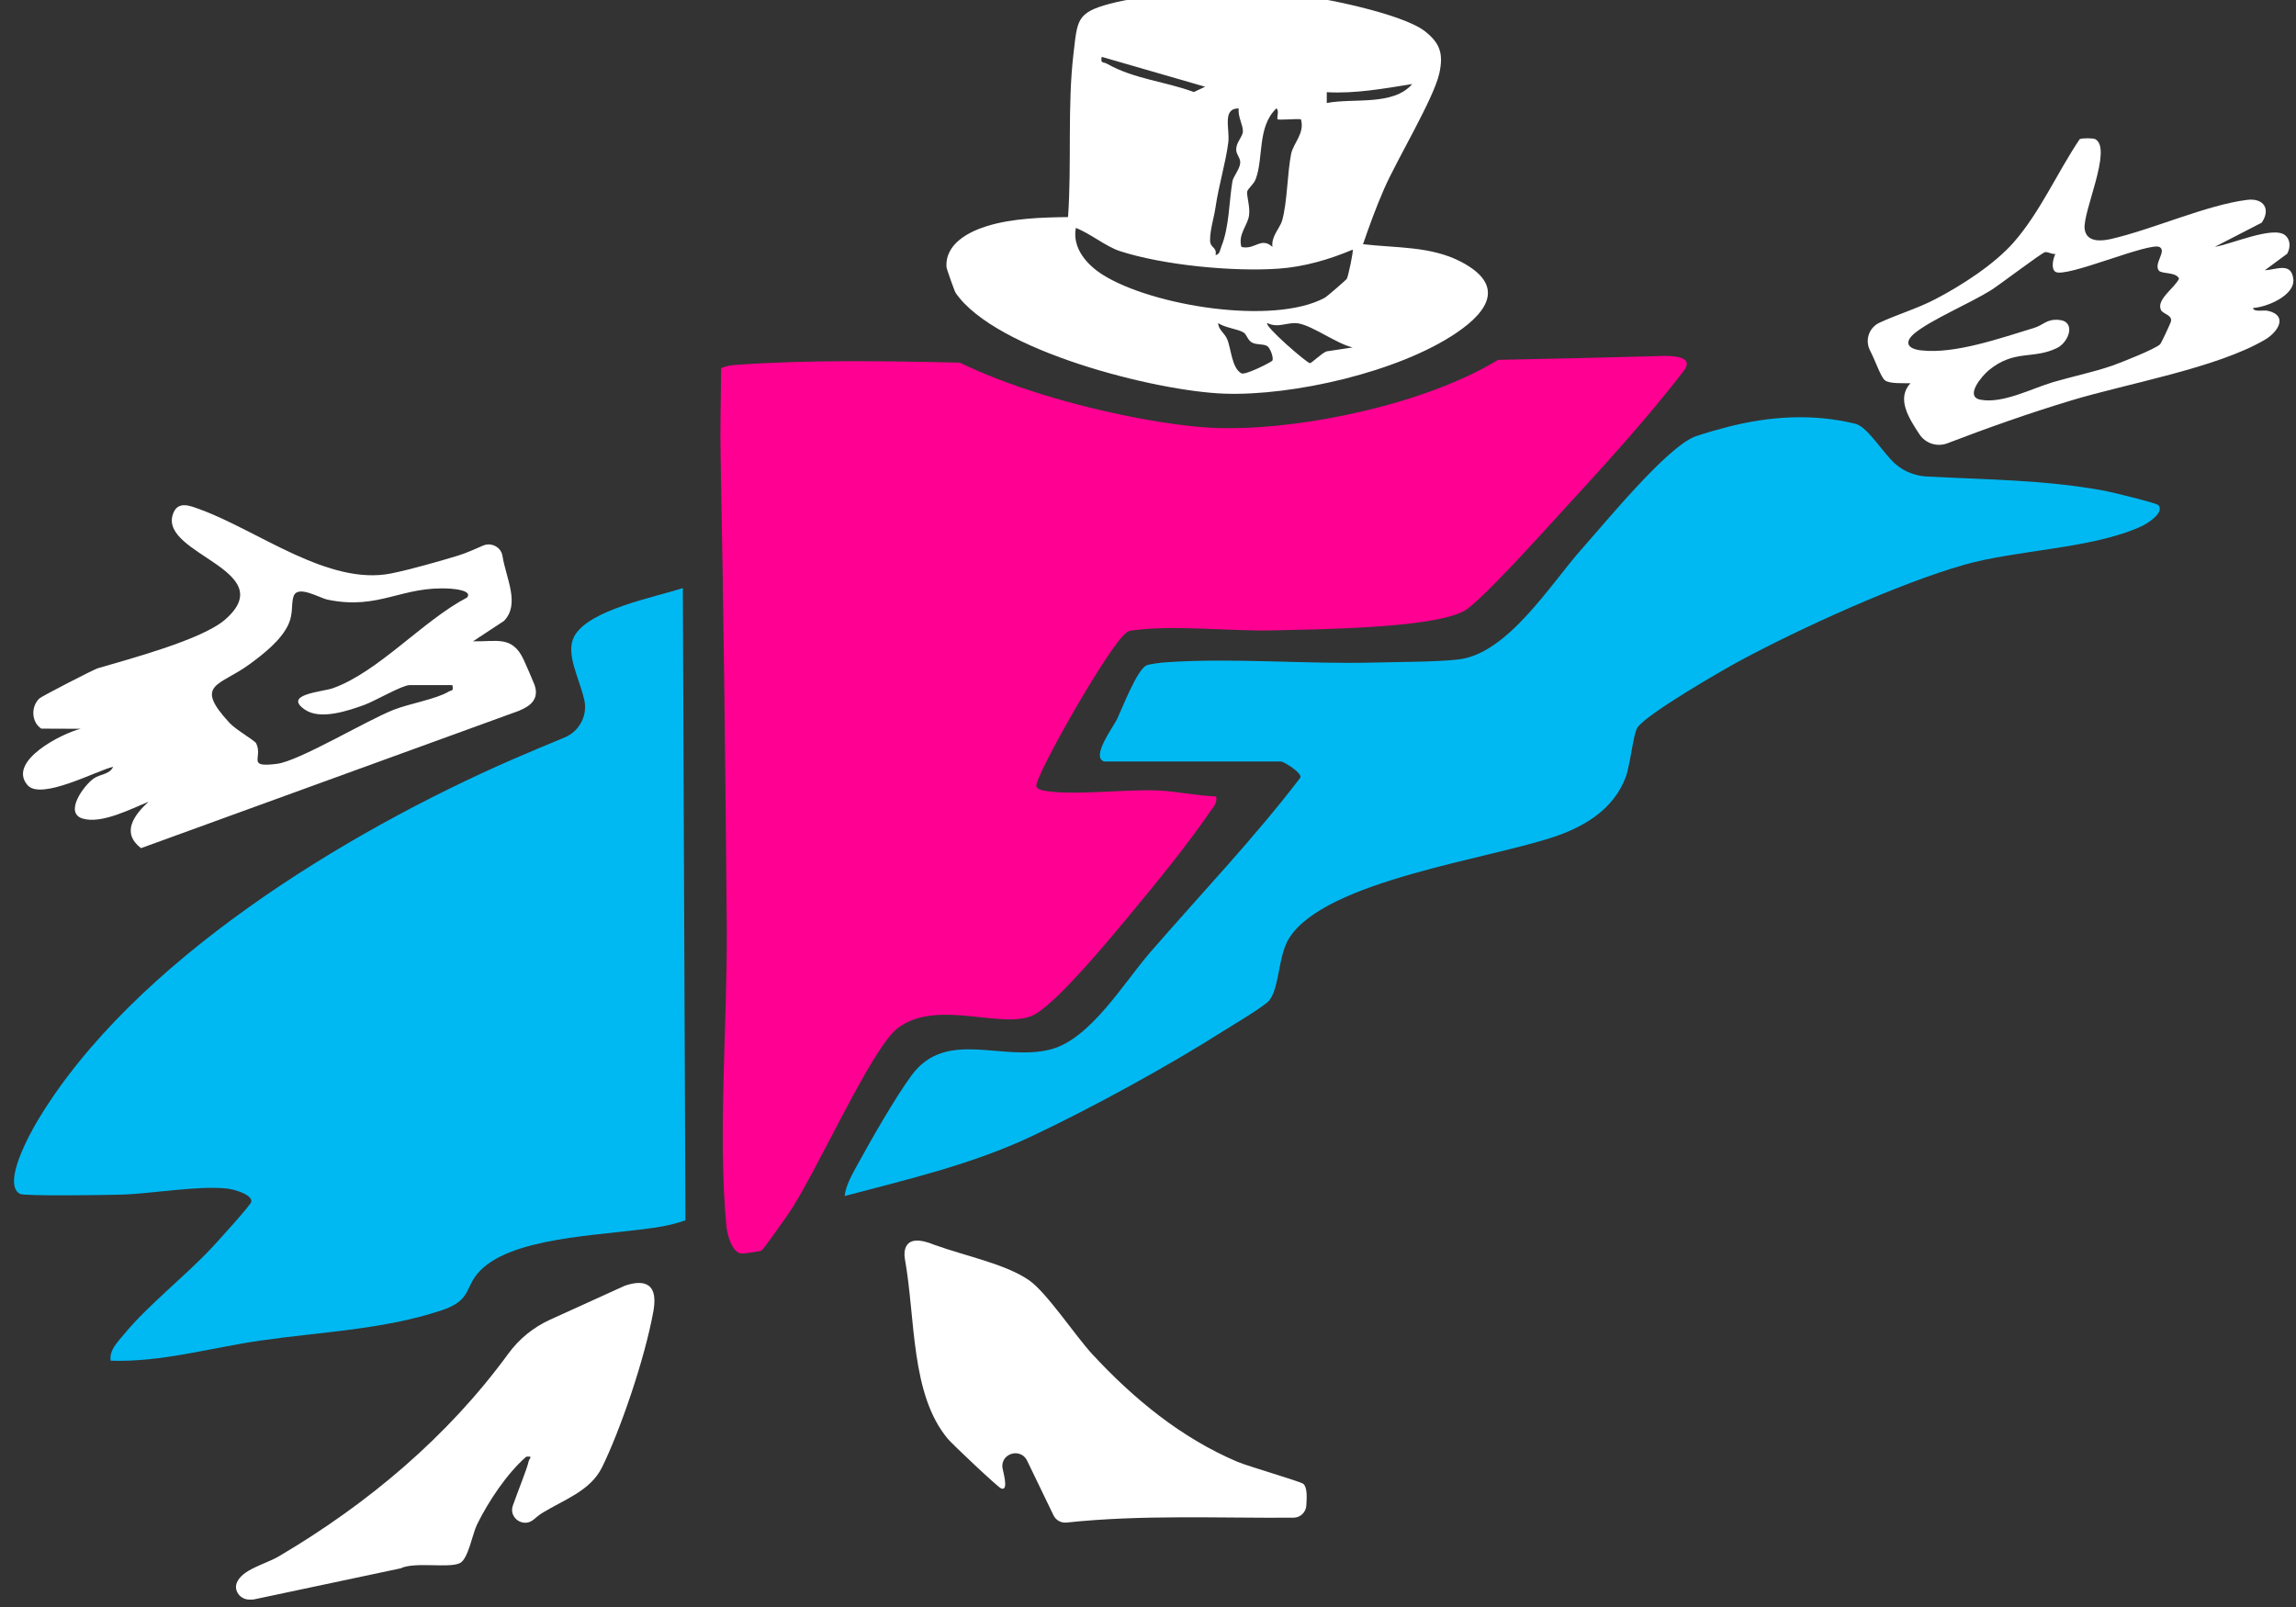 <?xml version="1.0" encoding="UTF-8"?>
<svg xmlns="http://www.w3.org/2000/svg" width="80" height="56" viewBox="0 0 80 56" fill="none">
  <rect x="0" y="0" width="80" height="56" fill="#333333" stroke="none"/>
  <g clip-path="url(#clip0_6_674)">
    <path d="M44.967 -0.195C45.989 -0.114 48.872 0.478 49.649 1.089C50.172 1.501 50.3 1.865 50.152 2.55C49.963 3.426 48.661 5.58 48.226 6.584C47.953 7.211 47.713 7.863 47.492 8.51C48.638 8.645 49.86 8.571 50.916 9.127C52.43 9.924 51.885 10.826 50.75 11.597C48.736 12.965 45.052 13.801 42.664 13.718C40.276 13.635 34.69 12.229 33.298 10.207C33.261 10.154 32.984 9.374 32.979 9.309C32.926 8.485 33.777 8.067 34.4 7.875C35.268 7.609 36.307 7.574 37.214 7.565C37.346 5.698 37.186 3.696 37.406 1.852C37.541 0.707 37.511 0.443 38.654 0.135C39.298 -0.039 40.182 -0.151 40.821 -0.193C42.006 -0.271 43.79 -0.287 44.968 -0.193L44.967 -0.195ZM41.992 3.023L38.387 1.981C38.341 2.226 38.436 2.146 38.563 2.218C39.508 2.755 40.595 2.835 41.598 3.207L41.993 3.022L41.992 3.023ZM49.205 2.929C48.219 3.086 47.231 3.268 46.229 3.213V3.59C47.156 3.408 48.545 3.7 49.205 2.929ZM43.164 3.78C42.572 3.766 42.856 4.494 42.798 4.958C42.709 5.667 42.469 6.435 42.351 7.232C42.297 7.603 42.159 8.008 42.163 8.377C42.165 8.658 42.409 8.593 42.354 8.889C42.51 8.864 42.51 8.7 42.558 8.584C42.831 7.915 42.824 7.019 42.941 6.322C42.971 6.148 43.196 5.9 43.213 5.68C43.226 5.509 43.085 5.396 43.075 5.239C43.055 4.963 43.294 4.786 43.306 4.586C43.319 4.365 43.115 4.04 43.164 3.779V3.78ZM44.516 4.159C44.477 4.117 44.582 3.824 44.472 3.78C43.802 4.417 44.033 5.491 43.753 6.241C43.684 6.427 43.475 6.573 43.457 6.676C43.43 6.827 43.565 7.203 43.52 7.511C43.47 7.859 43.129 8.167 43.255 8.605C43.723 8.719 43.939 8.239 44.337 8.605C44.281 8.246 44.605 7.936 44.675 7.682C44.855 7.037 44.852 6.042 44.987 5.362C45.061 4.992 45.471 4.643 45.328 4.157C45.187 4.132 44.547 4.192 44.516 4.157V4.159ZM47.13 8.7C46.314 9.045 45.445 9.297 44.561 9.361C42.98 9.475 40.533 9.243 39.016 8.749C38.537 8.593 37.978 8.13 37.486 7.943C37.352 8.65 37.882 9.233 38.414 9.569C40.124 10.654 44.364 11.348 46.16 10.376C46.231 10.338 46.901 9.759 46.928 9.715C46.973 9.641 47.165 8.747 47.132 8.7H47.13ZM44.33 12.572C44.392 12.482 44.259 12.125 44.154 12.06C44.02 11.977 43.797 12.023 43.635 11.943C43.47 11.859 43.445 11.665 43.338 11.592C43.148 11.462 42.668 11.425 42.443 11.255C42.452 11.495 42.661 11.592 42.759 11.821C42.898 12.143 42.916 12.827 43.254 13.01C43.389 13.083 44.295 12.62 44.329 12.57L44.33 12.572ZM47.13 12.107C46.574 11.977 45.776 11.377 45.261 11.274C44.878 11.197 44.552 11.457 44.156 11.256C44.038 11.358 45.542 12.655 45.642 12.656C45.702 12.656 46.063 12.295 46.225 12.244L47.13 12.107Z" fill="white"></path>
    <path d="M57.843 12.407C55.965 12.46 54.082 12.502 52.197 12.54C49.655 14.087 45.52 14.922 42.846 14.922C42.7 14.922 42.558 14.919 42.419 14.916C40.875 14.864 38.435 14.398 36.35 13.755C35.231 13.409 34.263 13.036 33.444 12.637C30.791 12.577 28.123 12.537 25.673 12.713C25.483 12.727 25.297 12.746 25.127 12.833C25.119 13.86 25.088 14.894 25.109 15.922C25.213 21.353 25.278 26.842 25.323 32.273C25.35 35.538 25.004 39.603 25.313 42.749C25.341 43.036 25.512 43.679 25.858 43.684C25.927 43.684 26.498 43.601 26.528 43.584C26.598 43.546 27.335 42.492 27.457 42.319C28.409 40.947 30.35 36.541 31.276 35.831C32.691 34.748 35.061 35.971 36.105 35.321C36.945 34.798 38.599 32.805 39.292 31.97C40.197 30.882 41.371 29.448 42.155 28.297C42.271 28.125 42.417 27.989 42.378 27.756C41.73 27.732 41.017 27.579 40.377 27.548C39.211 27.491 37.41 27.737 36.365 27.551C36.274 27.535 36.125 27.482 36.108 27.397C36.045 27.08 38.628 22.511 39.236 22.058C39.322 21.968 39.433 21.973 39.547 21.958C40.903 21.774 42.928 22.006 44.387 21.967C45.849 21.927 49.858 21.903 51.005 21.296C51.566 20.999 53.772 18.533 54.355 17.9C55.746 16.387 57.441 14.536 58.67 12.918C59.065 12.398 58.23 12.394 57.843 12.405V12.407Z" fill="#FF0092"></path>
    <path d="M17.507 19.369C17.632 20.157 18.132 21.048 17.56 21.638L16.481 22.348C17.304 22.368 17.847 22.134 18.247 22.99C18.308 23.119 18.596 23.782 18.627 23.871C18.848 24.5 18.221 24.699 18.076 24.772L4.913 29.556C4.221 29.021 4.656 28.419 5.174 27.938C4.562 28.19 3.54 28.72 2.883 28.526C2.22 28.33 2.919 27.366 3.273 27.123C3.491 26.974 3.827 26.988 3.942 26.719C3.336 26.869 1.419 27.903 0.955 27.356C0.248 26.521 2.162 25.556 2.81 25.396L1.439 25.391C1.092 25.167 1.07 24.616 1.377 24.336C1.461 24.259 3.266 23.329 3.401 23.289C4.489 22.967 7.037 22.297 7.847 21.588C9.796 19.883 5.612 19.324 6.014 17.952C6.171 17.414 6.638 17.63 6.99 17.759C9.008 18.5 11.448 20.417 13.624 19.984C14.284 19.852 15.328 19.554 15.971 19.358C16.276 19.264 16.555 19.129 16.837 19.01C17.118 18.891 17.458 19.063 17.507 19.369ZM15.761 23.875H14.27C14.014 23.875 13.043 24.438 12.703 24.561C12.141 24.764 11.169 25.101 10.627 24.731C9.837 24.193 11.238 24.111 11.603 23.981C13.188 23.412 14.743 21.622 16.273 20.823C16.472 20.587 15.859 20.525 15.714 20.515C14.001 20.396 13.233 21.27 11.421 20.898C11.121 20.837 10.363 20.361 10.226 20.788C10.139 21.059 10.223 21.361 10.058 21.739C9.812 22.299 9.185 22.787 8.702 23.142C7.649 23.917 6.732 23.822 8 25.194C8.221 25.433 8.879 25.805 8.926 25.904C9.172 26.41 8.57 26.754 9.648 26.618C10.421 26.521 12.739 25.122 13.707 24.738C14.239 24.525 15.214 24.358 15.63 24.102C15.737 24.036 15.808 24.107 15.762 23.873L15.761 23.875Z" fill="white"></path>
    <path d="M73.009 4.851C73.612 5.184 72.562 7.383 72.636 7.979C72.694 8.444 73.204 8.408 73.541 8.331C74.99 8.002 76.885 7.14 78.297 6.965C78.876 6.893 79.129 7.287 78.805 7.76L77.172 8.601C77.707 8.526 79.2 7.862 79.615 8.193C79.817 8.354 79.808 8.632 79.693 8.842L78.912 9.419C79.32 9.398 79.83 9.125 79.906 9.715C79.98 10.294 78.977 10.707 78.499 10.733C78.536 10.887 78.863 10.796 79.019 10.831C79.73 10.991 79.386 11.564 78.914 11.84C77.246 12.822 74.109 13.368 72.181 13.951C70.727 14.39 69.279 14.899 67.86 15.445C67.499 15.585 67.091 15.456 66.879 15.133C66.494 14.55 66.079 13.888 66.564 13.355C66.349 13.347 65.834 13.383 65.674 13.251C65.533 13.136 65.365 12.621 65.154 12.204C64.975 11.849 65.123 11.415 65.486 11.246C66.121 10.951 66.808 10.753 67.447 10.418C68.362 9.94 69.494 9.209 70.169 8.439C71.086 7.39 71.686 6.003 72.463 4.85C72.537 4.808 72.931 4.808 73.009 4.85V4.851ZM75.253 8.613C74.926 8.406 71.954 9.715 71.613 9.469C71.459 9.358 71.534 9.007 71.618 8.849C71.499 8.868 71.357 8.769 71.255 8.787C71.141 8.807 69.674 9.923 69.373 10.113C68.648 10.564 67.308 11.134 66.731 11.597C66.332 11.918 66.451 12.153 66.934 12.209C68.117 12.349 69.731 11.772 70.871 11.428C71.204 11.327 71.303 11.112 71.735 11.147C72.352 11.197 72.088 11.928 71.666 12.131C70.83 12.533 70.192 12.168 69.295 12.902C69.053 13.102 68.442 13.823 69.007 13.929C69.784 14.075 70.789 13.538 71.538 13.316C72.198 13.122 72.972 12.961 73.606 12.739C73.912 12.631 75.078 12.17 75.262 12C75.309 11.955 75.597 11.328 75.635 11.225C75.72 10.984 75.375 10.945 75.304 10.817C75.099 10.45 75.791 10.024 75.925 9.707C75.812 9.468 75.312 9.554 75.219 9.427C75.04 9.186 75.49 8.761 75.255 8.613H75.253Z" fill="white"></path>
    <path d="M23.792 20.488L23.883 42.525C23.632 42.611 23.374 42.681 23.113 42.73C21.398 43.047 18.175 43.024 16.854 44.162C16.129 44.786 16.531 45.282 15.39 45.661C13.351 46.339 11.168 46.411 9.058 46.718C7.333 46.968 5.615 47.477 3.856 47.417C3.8 47.049 4.1 46.766 4.317 46.501C5.167 45.466 6.462 44.467 7.402 43.456C7.59 43.254 8.743 41.984 8.757 41.882C8.795 41.619 8.145 41.445 7.918 41.419C6.897 41.307 5.293 41.598 4.22 41.63C3.766 41.643 0.845 41.69 0.692 41.603C0.072 41.248 1.038 39.508 1.308 39.056C4.623 33.508 12.051 28.997 17.861 26.462C18.46 26.2 19.07 25.95 19.674 25.698C20.192 25.482 20.482 24.927 20.357 24.384C20.177 23.607 19.694 22.772 20.006 22.18C20.503 21.243 22.811 20.816 23.795 20.491L23.792 20.488Z" fill="#00B9F2"></path>
    <path d="M38.477 26.538C37.99 26.391 38.797 25.323 38.926 25.052C39.095 24.698 39.609 23.349 39.945 23.189C40.064 23.133 40.472 23.091 40.631 23.079C42.973 22.915 45.555 23.154 47.935 23.087C48.776 23.064 50.02 23.07 50.809 22.981C52.535 22.788 54.028 20.347 55.125 19.117C55.933 18.211 58.099 15.555 59.081 15.204C59.318 15.119 59.925 14.945 60.191 14.878C61.703 14.492 63.177 14.411 64.639 14.765C65.018 14.857 65.432 15.517 65.891 16.022C66.206 16.37 66.65 16.578 67.122 16.604C69.225 16.716 71.218 16.716 73.305 17.097C73.537 17.139 75.146 17.528 75.208 17.604C75.426 17.869 74.816 18.25 74.595 18.35C72.863 19.13 70.297 19.153 68.439 19.681C66.157 20.331 62.73 21.892 60.621 23.028C59.965 23.382 57.398 24.867 57.057 25.348C56.906 25.56 56.803 26.686 56.633 27.114C56.218 28.167 55.291 28.76 54.249 29.127C51.958 29.932 46.177 30.671 44.913 32.7C44.533 33.31 44.581 34.433 44.223 34.864C44.046 35.077 42.951 35.722 42.627 35.928C40.679 37.165 38.044 38.606 35.954 39.593C33.882 40.571 31.641 41.095 29.43 41.678C29.472 41.302 29.693 40.924 29.874 40.593C30.349 39.722 31.19 38.251 31.759 37.477C32.964 35.837 34.895 37.003 36.598 36.572C37.982 36.221 39.153 34.253 40.069 33.195C41.822 31.173 43.696 29.213 45.312 27.095C45.355 26.909 44.713 26.537 44.64 26.537H38.474L38.477 26.538Z" fill="#00B9F2"></path>
    <path d="M45.418 51.713C45.331 51.629 43.509 51.106 43.116 50.94C41.15 50.105 39.499 48.743 38.064 47.196C37.468 46.553 36.468 45.033 35.849 44.609C35.015 44.039 33.669 43.78 32.558 43.38C31.424 42.908 31.5 43.691 31.528 43.864C31.53 43.874 31.532 43.885 31.534 43.895V43.899C31.903 45.975 31.726 48.59 33.027 50.142C33.191 50.337 34.761 51.819 34.879 51.866C35.175 51.987 34.929 51.228 34.924 51.11C34.906 50.622 35.575 50.459 35.787 50.899L36.708 52.806C36.791 52.979 36.974 53.077 37.166 53.057C39.787 52.778 42.433 52.906 45.068 52.888C45.307 52.887 45.504 52.7 45.517 52.462C45.534 52.167 45.553 51.843 45.415 51.711L45.418 51.713Z" fill="white"></path>
    <path d="M21.764 44.807L21.289 45.023L19.168 45.987C18.587 46.251 18.085 46.659 17.711 47.173C15.599 50.068 12.814 52.407 9.718 54.233C9.253 54.508 8.431 54.687 8.249 55.161C8.141 55.443 8.38 55.741 8.683 55.741H8.779C8.811 55.741 8.843 55.737 8.874 55.73L13.948 54.655C14.475 54.411 15.62 54.662 16.023 54.471C16.313 54.334 16.462 53.451 16.619 53.13C17.015 52.323 17.666 51.344 18.336 50.762C18.601 50.74 18.443 50.802 18.415 50.941C18.369 51.165 18.078 51.878 17.87 52.464C17.716 52.897 18.24 53.254 18.593 52.953C18.691 52.87 18.788 52.79 18.886 52.728C19.643 52.261 20.564 51.963 20.975 51.135C21.578 49.918 22.463 47.396 22.773 45.657C22.954 44.569 22.265 44.632 21.765 44.807H21.764Z" fill="white"></path>
  </g>
  <defs>
    <clipPath id="clip0_6_674">
      <rect width="80" height="56" fill="white"></rect>
    </clipPath>
  </defs>
</svg>
